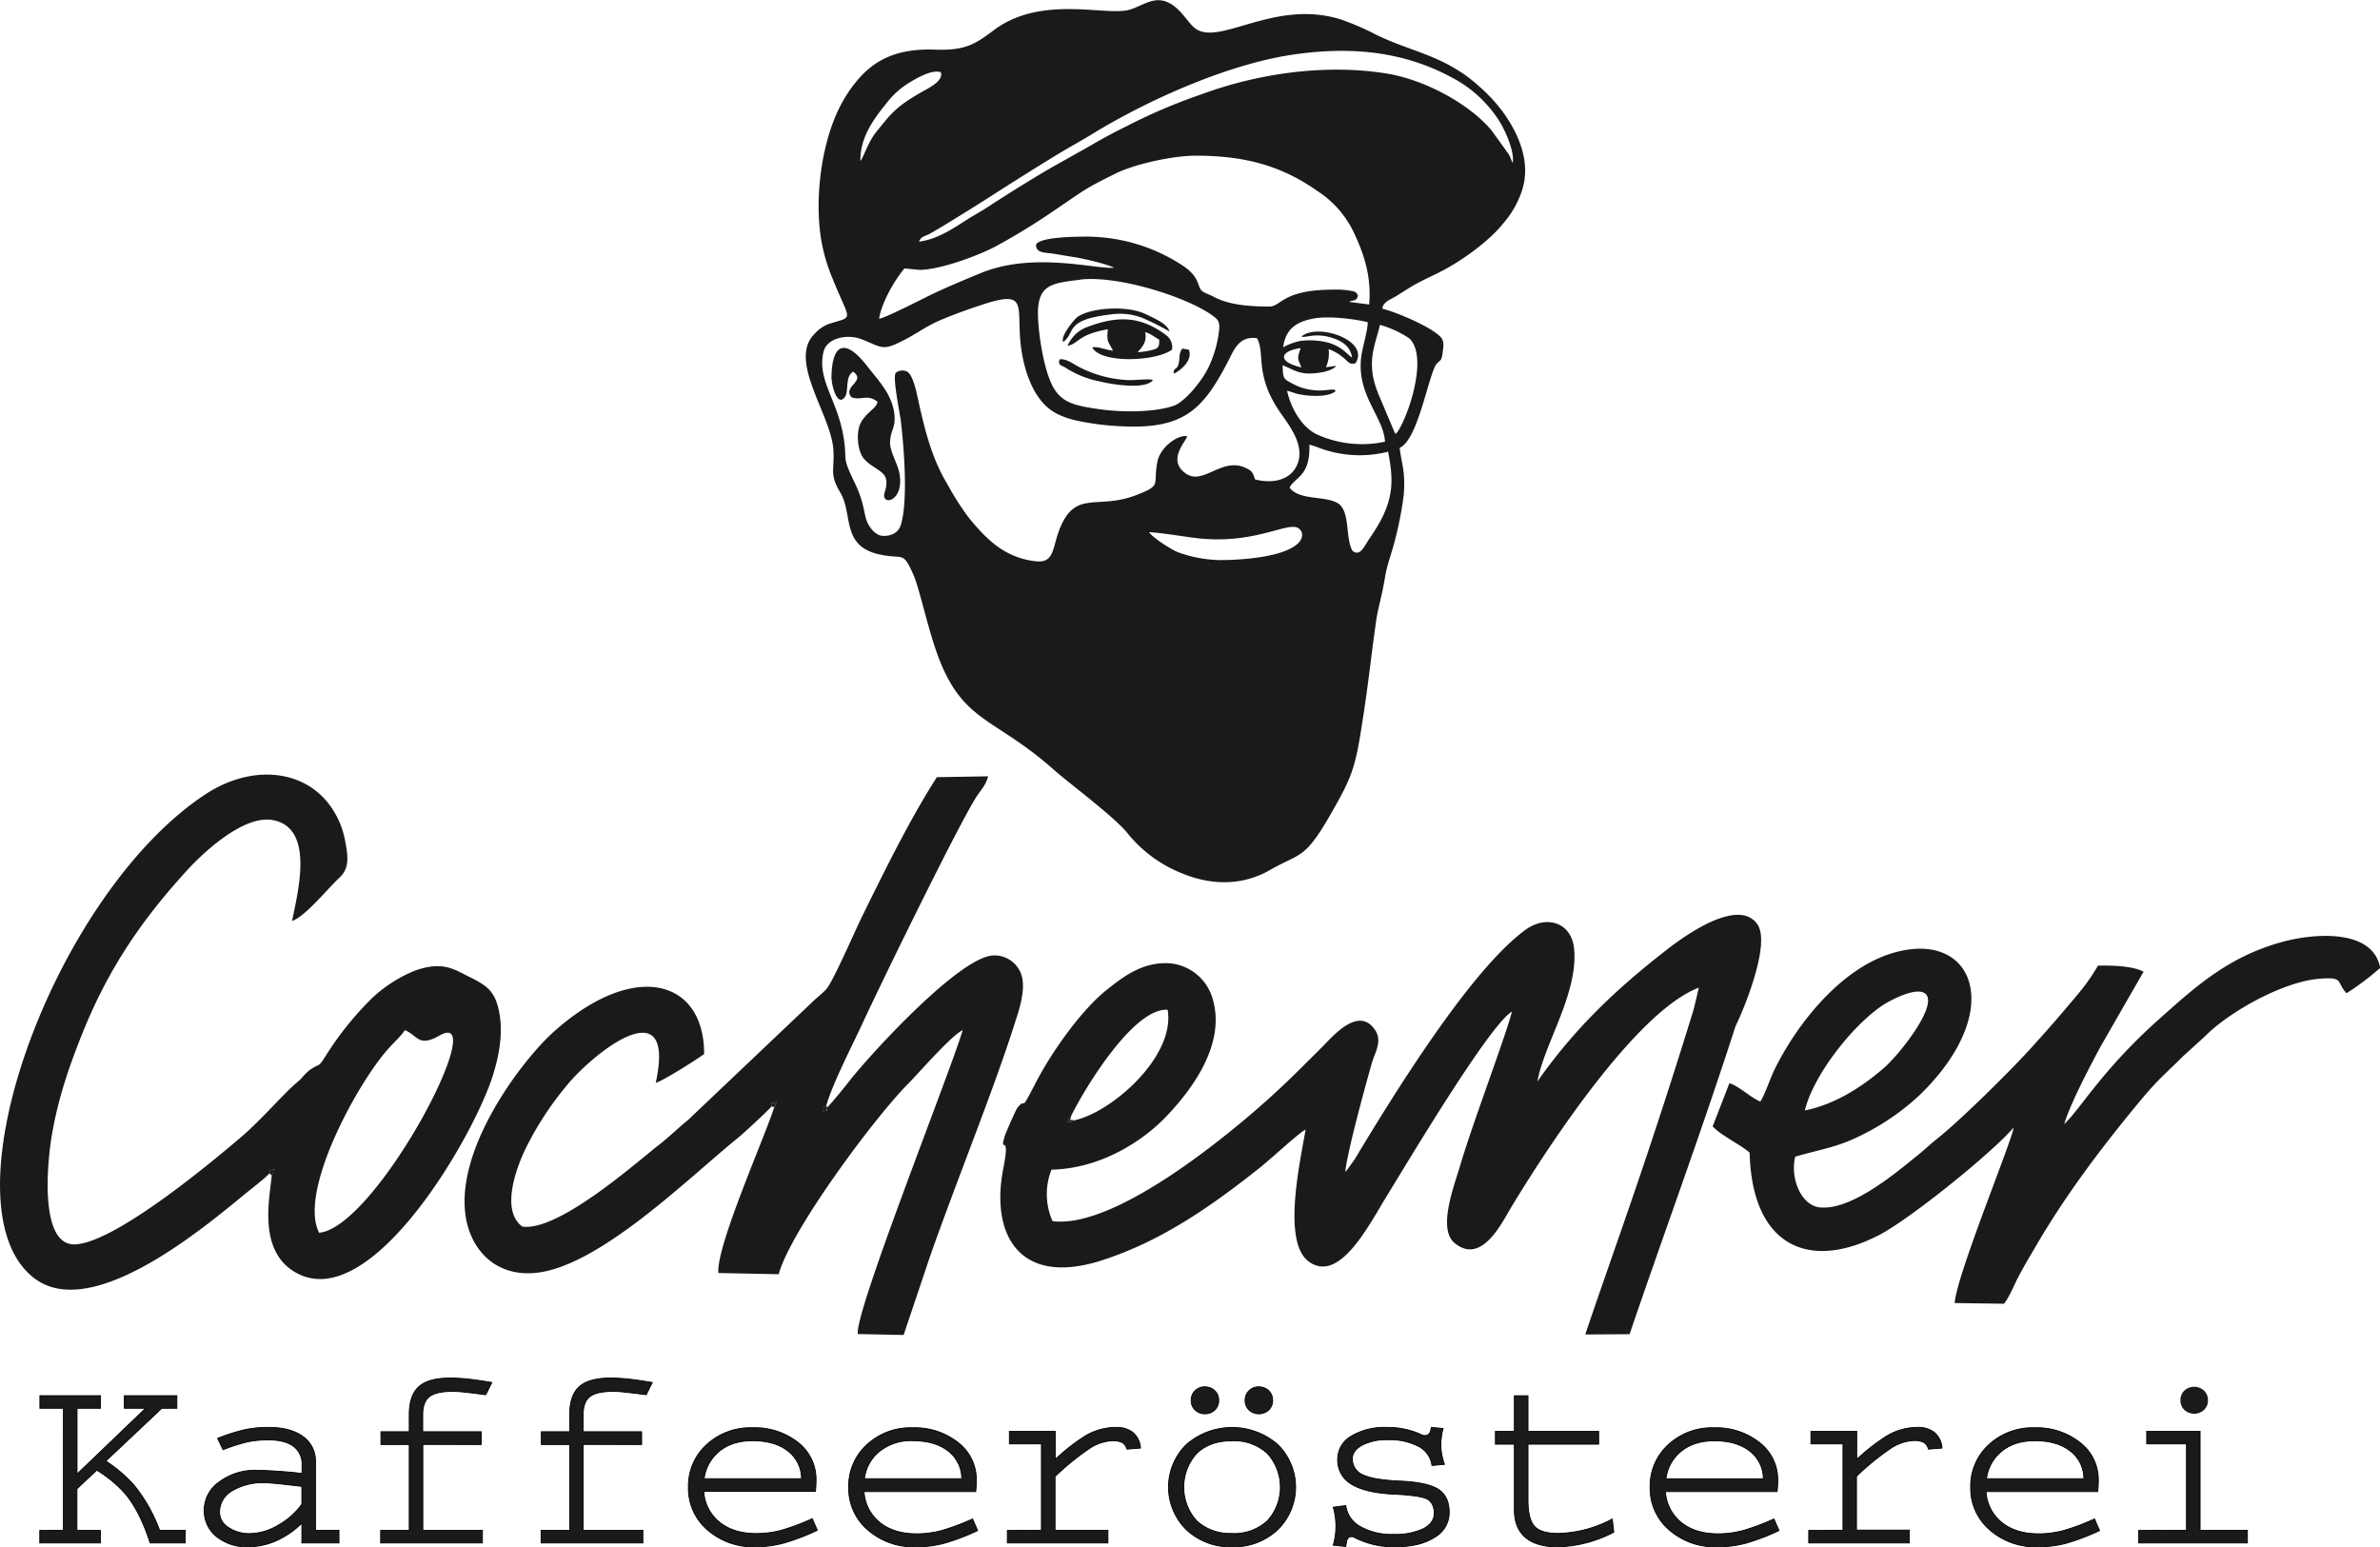 <svg xmlns="http://www.w3.org/2000/svg" xmlns:xlink="http://www.w3.org/1999/xlink" viewBox="0 0 615.05 399.82"><defs><style>.cls-1,.cls-4{fill:none;}.cls-2{clip-path:url(#clip-path);}.cls-3{fill:#1a1a18;fill-rule:evenodd;}.cls-4{stroke:#000;stroke-miterlimit:22.93;stroke-width:0.22px;}</style><clipPath id="clip-path" transform="translate(-469.87 -346.26)"><rect class="cls-1" width="1555" height="1088.36"/></clipPath></defs><g id="Ebene_2" data-name="Ebene 2"><g id="Ebene_1-2" data-name="Ebene 1"><g class="cls-2"><path class="cls-3" d="M891,691.05c8.23-24.32,18.15-51,27.38-79.62,2.24-4.5,9.13-21.34,5.64-26.32-5.1-7.26-19.75,3.75-23.25,6.46-13.35,10.36-23.95,20.44-33.61,34.18,1.81-9.82,10.48-22.62,9.52-34.1-.62-7.25-7.4-9-12.73-5-14.11,10.37-33.76,42.17-44,59.21l-2.1,2.92c0-.09-.21.22-.33.31.48-4.95,5-21.58,6.84-28,.8-2.87,2.84-5.71.84-8.69-4.34-6.44-11.3,2.12-13.67,4.46-3.9,3.84-7.37,7.4-11.4,11.14-10.76,10-41.65,36-58.26,33.83a17.19,17.19,0,0,1-.27-13.3c13-.29,23.9-7.65,29.8-13.89,5.22-5.51,15.41-17.68,11.92-30a12.65,12.65,0,0,0-12.26-9.48c-6.63,0-11.49,4-15,6.76-6.29,4.86-14.2,15.73-18.62,24.32s-2,3.06-4.67,6.32c-.33.4-3.07,6.63-3.25,7.27-1.5,5.11,1.57-1.51-.37,8.38-3.39,17.24,4.26,30.53,25.32,23.8,15.7-5,28.85-14.37,40.8-23.85,3.48-2.76,10-8.94,12-10-1.46,8.62-6.13,29.13.87,34.16,7.85,5.63,15.41-9.31,20-16.81,4.91-7.95,26.61-44.44,32.45-47.82-1.49,6-10.14,28.79-13.32,39.57-1.58,5.39-6,16.59-1.46,20.26,7,5.74,12.26-5.43,14.67-9.4,9.07-15,32.07-50.44,48.4-56.62-.54,2.26-1,4.63-1.75,7-12.18,39.46-20.48,61.46-27.59,82.62ZM747.42,635.8c-.12.08-.26.24-.32.27l-1.34.28a3.92,3.92,0,0,1,.46-1.12l.51-.71c4.08-8.12,16.36-27.89,24.89-27.31C773.66,619.32,757.1,633.77,747.42,635.8Z" transform="translate(-469.87 -346.26)"/><path class="cls-3" d="M669.1,632.24c.64-.88-.28-.76.78-1.1.84,1.05.94-1.66.33.88,0,0-.17.17-.22.28-2.62,8.18-15.11,36.13-14.47,42.94l15.58.31c3.13-11.38,24.9-40.67,33.56-49.33,2.43-2.43,11-12.33,14-13.76-3.17,10.79-28,72.95-27.11,78.55l11.84.24,6.79-20.2c6.65-19,16.41-42.94,21.85-60.1,1-3.13,2.63-7.7,2.1-11.46a7.33,7.33,0,0,0-7.43-6.33c-8.53.13-30.86,24.45-36.67,31.63-2,2.51-4.09,5.18-6.3,7.57-.51,1.19.75.57-1.13,1.12.31-2.91-.09-.33.8-1.45,1.54-5.62,6.85-15.85,9.49-21.57,4.23-9.2,24.12-50,29.19-58.1,1.3-2.07,2.49-3,3.15-5.48l-13.25.22c-7,10.92-13.31,23.79-19.37,36.09-1.82,3.71-7.29,16.35-9.12,18.59-.84,1-2.45,2.23-3.54,3.28l-32.29,30.65c-2.65,2.13-4.9,4.41-7.65,6.53-5.18,4-25.7,22.34-35.15,21-5.57-4.05-1.72-14.77.73-19.92a80.84,80.84,0,0,1,10.24-15.93c6.68-8.56,29-26.54,23.5-1.29,2.23-.7,10.59-6.06,12.5-7.44.08-19.21-18-24.51-39-5.64-7.75,7-24.45,28.72-22.79,46.22.91,9.59,7.62,17.13,18.49,15.94,16.4-1.81,39.23-24.48,51.88-34.73,1.3-1,8.34-7.53,8.74-8.18" transform="translate(-469.87 -346.26)"/><path class="cls-3" d="M539.48,649.43c1.06-1-1.35-.72,1.39-.88l-.79,1.41c-.33,5.31-4.05,20,6.84,25.49,19.47,9.79,45.87-36.46,50.44-51.64,1.4-4.64,2.53-10.19,1.6-15.49-1-5.84-3.12-7.29-7.72-9.57-4.23-2.1-7-4.19-14.24-1.62a36.44,36.44,0,0,0-10.92,7,83.59,83.59,0,0,0-11.72,14.47c-2.54,4.09-1.45,2-4.62,4.31a15.23,15.23,0,0,0-2.06,2.12c-.74.75-1.47,1.24-2.24,2-3.67,3.42-8.54,9.08-13.48,13.27-5.79,4.91-31.87,27-42.63,27.54-9.24.45-7.29-20.63-6.16-27.62,1.59-9.78,4.55-18.35,8-26.94,6.78-16.89,15.54-29.57,27.25-42.33,2.86-3.12,14.06-14.37,22.1-12.73,10.37,2.1,6.61,17.54,4.81,26.06,3.55-1.27,9.16-8.33,12.29-11.24,2.59-2.4,2.23-5.47,1.42-9.55a21.9,21.9,0,0,0-3.53-8.55c-6.83-10-20.65-11.23-32.54-3.42-39.09,25.71-68.49,106.24-44.33,125,14.53,11.28,42.63-11.87,54.44-21.62,1.78-1.48,5.15-4,6.4-5.39m12.91,15.41c-5.54-10.4,9.54-38.13,17.45-47.21,1.91-2.18,3.28-3.27,4.68-5.23,3.37,1.44,3.48,4.48,8.94,1.39C597.12,606.05,567.25,663.24,552.39,664.84Z" transform="translate(-469.87 -346.26)"/><path class="cls-3" d="M1003.3,636.78c1.64-5.46,6.69-15,9.44-20.12l11.07-19.27c-2.71-1.54-8.26-1.66-11.78-1.59-2.52,4.43-4.95,7.1-8,10.73s-6,6.92-9.07,10.33c-5.08,5.67-18.45,18.88-24.24,23.48-1.79,1.42-3.37,2.92-5.12,4.34-5.69,4.61-17.28,14.46-25.45,13.6-4.85-.51-7.7-7.54-6.35-13.11,8-2.28,11.13-2.44,18.16-6.08a62.13,62.13,0,0,0,14.16-10c22.54-22,13.67-43-7.46-36.44-13.22,4.09-24.38,18.14-30.26,30.11-1.05,2.15-2.38,6.23-3.61,8.17-2.43-.94-5.42-3.95-8-4.75l-4.32,11.15c2.16,2.41,7.07,4.63,9.55,6.81.59,24,15.15,30.76,33.45,21.29,7.92-4.09,29-21.07,34.76-27.76C990.05,640.5,975.48,675.8,975,683l12.76.18c1.51-1.94,2.62-4.93,3.85-7.23s2.53-4.56,4-7c7.82-13.61,17.8-26.76,27.53-38.44,4.6-5.52,6.29-6.7,10.81-11.22l5.77-5.25c6.3-6.38,20.09-14,29.25-14.82,6.77-.6,4.53.74,7.3,3.71a67.41,67.41,0,0,0,8.69-6.54c-1.82-10.11-16.91-9-25.12-6.76-13.9,3.73-22.47,11.47-32,20A140.07,140.07,0,0,0,1011,627.43c-2.27,2.76-5.45,7.22-7.71,9.35m-67-3.56c2.13-8.88,12-21.7,20.07-27.15,1.47-1,9-5.17,11.2-2.89,3.08,3.14-7.06,15.89-11,19.21C951.62,626.62,944.65,631.53,936.32,633.22Z" transform="translate(-469.87 -346.26)"/><path class="cls-3" d="M683.68,632.36l-.33-.33c-.89,1.12-.49-1.46-.8,1.45,1.88-.55.62.07,1.13-1.12" transform="translate(-469.87 -346.26)"/><path class="cls-3" d="M540.08,650l.79-1.41c-2.74.16-.33-.17-1.39.88Z" transform="translate(-469.87 -346.26)"/><path class="cls-3" d="M747.42,635.8c-1.15-.43-1.11.75-.69-1.28l-.51.71a3.92,3.92,0,0,0-.46,1.12l1.34-.28c.06,0,.2-.19.32-.27" transform="translate(-469.87 -346.26)"/><path class="cls-3" d="M669.1,632.24l.89.06c0-.11.21-.24.22-.28.61-2.54.51.17-.33-.88-1.06.34-.14.22-.78,1.1" transform="translate(-469.87 -346.26)"/><path class="cls-3" d="M827.11,426c.15-1.8,2.32-2.41,3.64-3.26s2.71-1.72,4-2.5c2.79-1.65,6.09-3,8.82-4.53,5.52-3.06,11.64-7.73,14.84-11.8a24.66,24.66,0,0,0,4.8-8.47c2.3-7.13-.74-14.35-4.83-20.08a41.28,41.28,0,0,0-6.27-6.79c-8.78-8-17.55-8.86-26.66-13.37a67.93,67.93,0,0,0-9.16-3.94c-17.71-5.51-32.24,7.91-38.19,1.78-1-1-1.94-2.35-3-3.52-5.95-6.5-9.67-1.23-14.35-.53-6.64,1-22.44-3.71-34.09,5.1-4.89,3.7-7.51,5.24-15,5-11.36-.42-17.38,3.45-22.41,10.79a36.8,36.8,0,0,0-2.4,4.1c-4.71,9.39-6.45,23.22-4.84,33.76A45.64,45.64,0,0,0,684.92,418c4.57,11.45,5.83,9.91-.52,11.86a9,9,0,0,0-3.94,2.59c-7.16,6.9,4.23,20.91,4.78,30.11.32,5.32-1.11,6.12,1.79,11,3.38,5.66.06,14,10.49,16.06,5.93,1.2,5.65-.94,8.33,5,1.27,2.85,2.74,9.36,4.75,16.13,6.79,22.9,15,19.54,32,34.78,3.9,3.4,15.34,11.91,18.64,16.05A34.41,34.41,0,0,0,775.44,572c7.88,3.23,15.8,3,22.54-.86,7.89-4.54,8.94-2.59,15.66-14.28,5.73-10,6.45-12,8.35-24.36,1.73-11.18,2-15.15,3.54-26,.39-2.82,1.55-6.6,2.24-10.94.57-3.61,2-7,2.79-10.49a89.62,89.62,0,0,0,2.09-11.09c.43-6.26-.59-7.65-1.07-12,4.83-2,7.56-19.57,9.61-21.76.87-.93,1.18-.67,1.44-2.48.16-1.13.47-2.69,0-3.7-1.21-2.63-11.81-7.12-15.53-8M707.33,408.7c.73-1.3.85-1.12,2.22-1.74,1.78-.79,13.46-8.11,15.76-9.6,5.88-3.77,11.53-7.35,17.67-11.09,3.19-1.95,6.16-3.54,9.23-5.42,14.47-8.87,35.2-18.06,51.82-20.48,13.05-1.9,25.68-1.24,37.64,4.23,1.75.8,3.34,1.63,4.84,2.49a32.36,32.36,0,0,1,10.87,10.53c1.4,2.31,3.87,7.48,3.43,10.74-.5-.81-.56-1.5-1.16-2.39l-4.25-5.9c-5.68-6.92-17.25-13.14-26.85-14.75-16.23-2.72-34,.06-48.06,5.27A144,144,0,0,0,761,378.88c-2.9,1.43-6.18,3.15-9,4.83l-8.89,5c-4.37,2.4-13.26,7.95-17.19,10.54-1.5,1-2.78,1.74-4.38,2.68C717.83,404.08,712.94,408.05,707.33,408.7Zm-15.11-20.84c-.12-6.24,3.65-11.11,6.9-15.13a21.12,21.12,0,0,1,6-5.26c1.66-1,5.56-3.33,7.89-2.54.72,2.37-3.37,4.18-5.32,5.32-4.2,2.44-6.55,4.15-9.23,7.48-.78.95-1.57,1.9-2.43,3C694.1,383.28,693,387,692.22,387.86ZM707.47,416c5.43,0,15.35-3.78,19.48-5.95a169.75,169.75,0,0,0,15.57-9.54c8.1-5.46,7.14-5.17,15.68-9.42,4.72-2.35,14.57-4.6,20.7-4.6,13.53,0,22.71,3,31.54,9.21a26.27,26.27,0,0,1,9.26,10.56c2.86,6.07,4.58,11.69,4,18.69l-5.17-.67c1.1-.64,1.77,0,2.27-1.55-.39-1.18-1-1.17-2.45-1.41a19.78,19.78,0,0,0-3.83-.21c-13.36,0-13.5,4.37-16.61,4.37-5,0-10.5-.39-14.43-2.55-.85-.47-2.16-.9-2.82-1.36-1.57-1.1-.38-3.49-5.1-6.64a45.39,45.39,0,0,0-24.82-7.52c-2.78,0-12.49.07-13.14,2.15.05,2.1,2.14,1.92,4.26,2.23,1.95.29,3.74.64,5.64.92,2.17.32,8.78,1.86,10.24,2.74-4.51.46-20.75-4.24-34.38,1.37-4.64,1.91-8.91,3.69-13.32,5.81-2,1-11.55,5.87-13,6,.79-4.63,4.25-10.25,6.56-13Zm41.45,2.53c10.43-1.3,30,5.26,35.3,10.09,1,.93.78,2.47.56,4a29.53,29.53,0,0,1-2.28,7.86c-1.54,3.7-6.35,9.67-9.4,10.68-5.1,1.69-13.18,1.66-18.83.89-7-1-10.58-1.67-12.94-7.21-1.79-4.22-3.07-11.89-3.22-16.93C737.86,419.71,741.75,419.45,748.92,418.56ZM801.48,436c.59-4.71,3.4-6.66,8.13-7.47,3.68-.63,10.11.1,13.71,1,.07,1.63-1.18,6.11-1.53,8-1.85,10.46,5.62,16.22,6,22.87a28.23,28.23,0,0,1-17.13-1.67c-4-1.59-7.1-6.57-8.17-11.46,1.11.19,1.78.59,2.92.84,2.54.56,7.78.93,9.64-.81-.49-.48-.09-.32-1-.35-1.13,0-4,.78-8.14-.62a21.71,21.71,0,0,1-3.48-1.75c-1.08-.74-1-1.7-1.11-3.93,2.43.92,3.76,2.1,6.87,2.14,1.67,0,5.81-.41,7-2l-2.68.38a8.53,8.53,0,0,0,.71-4.68,10.94,10.94,0,0,1,3.42,1.91,12.34,12.34,0,0,1,1.41,1.21c.65.61.91.75,2.08.55,3.93-5.91-9.78-10.56-13.92-6.93,1,.49,3.56-1.2,8.36.49,2.46.86,4.27,2.21,4.71,4.93-1-.48-2.83-3.38-7.59-4.15a20,20,0,0,0-5.69-.15A15.47,15.47,0,0,0,801.48,436Zm4.72,5.22c-1.55-.38-4.29-1.2-4.49-2.55-.24-1.55,2.89-2.29,4.27-2.44C805,439.18,805.26,438.82,806.2,441.25ZM776.67,459c-2.49-.49-6.94,2.9-7.67,6.45-1.29,6.26,1.37,6.1-5.55,8.77-10.06,3.9-15.75-1.62-19.84,9-1.8,4.65-1.26,8.59-6,8.09-8-.86-12.74-5.56-17.42-11.31a72.43,72.43,0,0,1-5.57-8.75c-3.79-6.28-5.6-13.22-7.37-21.18-.38-1.71-1.36-7.15-3.1-7.83a2.66,2.66,0,0,0-2.8.39c-.88,1.17,1.08,10.39,1.32,12.42.79,6.72,1.92,20.61,0,26.84-.65,2.1-2.51,2.87-4.46,2.86s-3.27-1.79-4-3.09c-1.21-2.29-.72-4.93-3.44-10.58-3.48-7.22-1.91-5.29-2.83-11.42-1.5-10-7.07-15.24-5.22-22.59.88-3.49,6.19-4.63,10-3.07,5.21,2.11,5.24,3,10.72.17,3.25-1.65,5.77-3.6,9.29-5.11s6.78-2.66,10.51-3.91c11.66-3.9,9.65-.56,10.23,8.2.36,5.44,1.9,11.85,5.16,16.1,2.13,2.76,4.53,4.26,9,5.4a70,70,0,0,0,12.77,1.6c15.74.67,20.49-4.81,26.6-16.36,1.8-3.41,2.88-7,7.67-6.45,2.32,3.87-.89,9.49,6.4,19.73,2.57,3.62,6.2,8.59,3.86,13.34-1.69,3.45-5.88,4.67-10.72,3.45-.56-1.6-.64-2.06-2.11-2.83-6.27-3.27-11.12,4.37-15.66,1.39C771.22,465.23,776.5,460.19,776.67,459Zm47.74-18.72c0-3.68,1.31-6.73,2.08-10.07a26.45,26.45,0,0,1,7.6,3.51c5.36,5.17-1.2,22.53-3.53,24.66-.28-.31.1.29-.33-.47l-3.32-7.86C825.54,446.83,824.41,444.18,824.41,440.32Zm-21.25,32c1.08-2.62,5.4-2.75,5.08-11.09.93.14,3.1,1.09,4.47,1.46a29.78,29.78,0,0,0,15.88.34c1.52,7.91,1.66,13.19-4.75,22.34-1.32,1.89-2.4,4.93-4.46,3.28-1.94-3.41-.47-10.47-3.92-12.38S805.85,475.63,803.16,472.35Zm-36.29,11.5c3.48.22,8,1,11.49,1.45,15.34,2.05,24.22-4.26,27-2.5,1.38.87,1.28,2.59.13,3.76C802,490.17,791.19,491,785,491a33.9,33.9,0,0,1-10.64-2C772.6,488.34,767.62,485.09,766.87,483.85Z" transform="translate(-469.87 -346.26)"/><path class="cls-3" d="M684.78,444.2c0,1.56,1.36,6.9,3.21,4.95,1.51-1.59,0-5.38,2.35-6.86,3.45,2.48-2.68,3.72-.53,6.55,2.3,1.13,4.23-.92,6.83,1.25-.2,1.77-2.86,2.54-4.38,5.55-1.12,2.2-.83,6.28.31,8.33,1.27,2.27,3.54,2.93,5.36,4.56,2,1.78.49,4.89.42,5.46-.33,3.11,5.15,1.61,4-5.2-.43-2.67-2.47-5.7-2.47-8.06,0-2.81,1.19-3.64,1.19-6.2,0-5.89-4.44-10.18-6.88-13.38-6-7.9-9.46-6.07-9.46,3.05" transform="translate(-469.87 -346.26)"/><path class="cls-3" d="M745.77,435.62c2.94-.56,2.44-2.85,10.39-4.27-.34,3.53.16,3.1,1.34,5.54-1.91-.18-3.94-1.22-5.37-.84,2.33,4.28,16.61,3.58,20.61.58a3.84,3.84,0,0,0-1.37-3.65c-6.45-4.87-12.21-5.27-20.06-2.38a8.87,8.87,0,0,0-5.54,5m18.11,1.65c1-1.13,2.5-2.58,1.92-5.13,1.37.28,2.61,1.39,3.63,1.9.05,1.9-.15,2.29-1.86,2.69A18.44,18.44,0,0,1,763.88,437.27Z" transform="translate(-469.87 -346.26)"/><path class="cls-3" d="M744.63,434.61c3.3-2.34.14-5.69,12.21-7.08a16.2,16.2,0,0,1,8.53,1,72.84,72.84,0,0,1,6.75,3.39c-.64-2-3.81-3.34-6.17-4.48-4.82-2.33-14.16-1.68-17.64.73-.81.56-4.54,5.13-3.68,6.44" transform="translate(-469.87 -346.26)"/><path class="cls-3" d="M767.82,444.46c-1-.41-5.15.17-6.84,0a30.27,30.27,0,0,1-12-3.24c-1.49-.69-3.65-2.45-5.31-2.07-.42,1.57.34,1.42,1.56,2.13a25.15,25.15,0,0,0,8.78,3.54c3.12.78,12,2.25,13.8-.36" transform="translate(-469.87 -346.26)"/><path class="cls-3" d="M773.19,442.8c.68-.1,5.13-3,3.93-6.17l-1.72-.3c-.91,1.32-.6,1.9-.87,3.65-.3,2-1.58,1.22-1.34,2.82" transform="translate(-469.87 -346.26)"/><path class="cls-3" d="M1034.91,741.72V719.39h-10.28v-3.25h13.8v25.58h12.22V745h-28.09v-3.24Zm-26.52-13.33h0a8.93,8.93,0,0,0-3.48-7.12c-2.25-1.79-5.31-2.69-9.16-2.69s-6.93,1.09-9.22,3.27a10.88,10.88,0,0,0-3.3,6.54ZM996.45,746a17.94,17.94,0,0,1-12.4-4.39,14.12,14.12,0,0,1-4.91-11,14.47,14.47,0,0,1,4.69-11,16.6,16.6,0,0,1,11.8-4.38,18,18,0,0,1,11.8,3.84,12.06,12.06,0,0,1,4.7,9.72,27.74,27.74,0,0,1-.16,2.94H983.11a11,11,0,0,0,3.7,7.65q3.66,3.24,9.89,3.25a25,25,0,0,0,6.44-.84,57.62,57.62,0,0,0,8-3l1.31,3a56.13,56.13,0,0,1-8.72,3.32A28.48,28.48,0,0,1,996.45,746Zm-50.31-4.26V719.39h-8.29v-3.25h11.84v7.27a51.5,51.5,0,0,1,7.57-5.94,15.47,15.47,0,0,1,8.11-2.34,6.74,6.74,0,0,1,4.45,1.35,5.84,5.84,0,0,1,1.92,4l-3.51.27A2.9,2.9,0,0,0,967,719a5.59,5.59,0,0,0-2.63-.46,11.68,11.68,0,0,0-6.21,2.24,65.43,65.43,0,0,0-8.53,7v13.89h13.66V745h-26v-3.24Zm-20.59-13.33h0a8.93,8.93,0,0,0-3.48-7.12c-2.25-1.79-5.31-2.69-9.16-2.69s-6.93,1.09-9.22,3.27a10.83,10.83,0,0,0-3.3,6.54ZM913.61,746a17.92,17.92,0,0,1-12.4-4.39,14.12,14.12,0,0,1-4.91-11,14.47,14.47,0,0,1,4.69-11,16.6,16.6,0,0,1,11.8-4.38,18,18,0,0,1,11.8,3.84,12.06,12.06,0,0,1,4.7,9.72,25.27,25.27,0,0,1-.17,2.94H900.26a11.08,11.08,0,0,0,3.71,7.65q3.66,3.24,9.89,3.25a25,25,0,0,0,6.44-.84,58.09,58.09,0,0,0,8-3l1.31,3a56.13,56.13,0,0,1-8.72,3.32A28.54,28.54,0,0,1,913.61,746Zm-26.69-3.79A32.7,32.7,0,0,1,872.4,746c-3.65,0-6.44-.81-8.34-2.44s-2.84-4-2.84-7.09v-17h-4.9v-3.32h4.9v-9.2h3.52v9.2H883v3.32H864.74V733.9q0,4.92,1.67,6.78c1.11,1.23,3.14,1.85,6.11,1.85a31.11,31.11,0,0,0,14-3.72Zm-47-17.23a6.45,6.45,0,0,0-3.42-4.92,16.29,16.29,0,0,0-8.17-1.73,13.42,13.42,0,0,0-6.41,1.38q-2.57,1.41-2.56,3.52a4.38,4.38,0,0,0,2.76,4.18q2.76,1.29,9.42,1.59,7.1.3,10,2.11c1.9,1.22,2.84,3.23,2.84,6a7.32,7.32,0,0,1-3.77,6.43q-3.78,2.44-10,2.44A21.9,21.9,0,0,1,820,743.63a1.59,1.59,0,0,0-1.4-.17,1.55,1.55,0,0,0-.73,1.2l-.23,1.25-3.22-.33a18.07,18.07,0,0,0,0-9.82l3.24-.43a7.26,7.26,0,0,0,3.76,5.44,16.21,16.21,0,0,0,8.54,2,17,17,0,0,0,7.75-1.46c1.87-1,2.8-2.32,2.8-4s-.65-3.11-1.93-3.71-4.08-1-8.39-1.2c-4.91-.23-8.57-1.07-11-2.55a7.12,7.12,0,0,1-3.63-6.45,6.87,6.87,0,0,1,3.49-6,16.6,16.6,0,0,1,9.18-2.26,20.57,20.57,0,0,1,8.82,1.81,2,2,0,0,0,1.71.17,1.84,1.84,0,0,0,.88-1.42l.1-.56,3.06.27a17.26,17.26,0,0,0-.57,4.63,16.23,16.23,0,0,0,.92,4.64Zm-44.73-20.32a3.56,3.56,0,0,1,2.56,1,3.36,3.36,0,0,1,1,2.49,3.31,3.31,0,0,1-1,2.47,3.74,3.74,0,0,1-5.11,0,3.32,3.32,0,0,1-1-2.47,3.37,3.37,0,0,1,1-2.49A3.56,3.56,0,0,1,795.15,704.64Zm-13.94,0a3.6,3.6,0,0,1,2.56,1,3.36,3.36,0,0,1,1,2.49,3.31,3.31,0,0,1-1,2.47,3.56,3.56,0,0,1-2.56,1,3.52,3.52,0,0,1-2.55-1,3.32,3.32,0,0,1-1-2.47,3.37,3.37,0,0,1,1-2.49A3.56,3.56,0,0,1,781.21,704.64Zm7,37.89a12.7,12.7,0,0,0,9.11-3.24,12.95,12.95,0,0,0,0-17.47,12.66,12.66,0,0,0-9.11-3.24c-3.82,0-6.84,1.08-9.1,3.24a13,13,0,0,0,0,17.47A12.64,12.64,0,0,0,788.17,742.53Zm0,3.45a16.45,16.45,0,0,1-11.74-4.39,15.4,15.4,0,0,1,0-22.09,18,18,0,0,1,23.51,0,15.4,15.4,0,0,1,0,22.09A16.52,16.52,0,0,1,788.17,746ZM739,741.72V719.39h-8.28v-3.25h11.84v7.27a51,51,0,0,1,7.56-5.94,15.5,15.5,0,0,1,8.11-2.34,6.79,6.79,0,0,1,4.46,1.35,5.84,5.84,0,0,1,1.92,4l-3.51.27a2.91,2.91,0,0,0-1.21-1.7,5.52,5.52,0,0,0-2.62-.46,11.68,11.68,0,0,0-6.21,2.24,66.05,66.05,0,0,0-8.54,7v13.89h13.67V745h-26v-3.24Zm-20.59-13.33h0a9,9,0,0,0-3.47-7.12q-3.39-2.68-9.17-2.69a12.8,12.8,0,0,0-9.21,3.27,10.78,10.78,0,0,0-3.3,6.54ZM706.5,746a17.94,17.94,0,0,1-12.4-4.39,14.12,14.12,0,0,1-4.91-11,14.47,14.47,0,0,1,4.69-11,16.63,16.63,0,0,1,11.81-4.38,18,18,0,0,1,11.8,3.84,12.05,12.05,0,0,1,4.69,9.72,27.74,27.74,0,0,1-.16,2.94H693.16a11,11,0,0,0,3.7,7.65q3.66,3.24,9.9,3.25a25.08,25.08,0,0,0,6.44-.84,58,58,0,0,0,8-3l1.32,3a56.9,56.9,0,0,1-8.72,3.32A28.62,28.62,0,0,1,706.5,746ZM677,728.39h0a9,9,0,0,0-3.47-7.12q-3.39-2.68-9.17-2.69c-3.85,0-6.93,1.09-9.21,3.27a10.84,10.84,0,0,0-3.31,6.54ZM665.08,746a17.94,17.94,0,0,1-12.4-4.39,14.12,14.12,0,0,1-4.91-11,14.47,14.47,0,0,1,4.69-11,16.62,16.62,0,0,1,11.8-4.38A18,18,0,0,1,676.07,719a12.08,12.08,0,0,1,4.69,9.72,27.74,27.74,0,0,1-.16,2.94H651.74a11,11,0,0,0,3.7,7.65q3.66,3.24,9.89,3.25a25.1,25.1,0,0,0,6.45-.84,58,58,0,0,0,8-3l1.31,3a56.45,56.45,0,0,1-8.71,3.32A28.62,28.62,0,0,1,665.08,746Zm-44.51-26.46h0v22.2H636V745h-26.3v-3.24h7.39v-22.2h-7.32v-3.31h7.32v-4.37c0-3.36.82-5.78,2.48-7.27s4.34-2.23,8-2.23a41.84,41.84,0,0,1,4.6.25c1.53.15,3.63.46,6.27.9l-1.57,3.16c-2.67-.34-4.57-.57-5.68-.68a27.3,27.3,0,0,0-2.87-.18q-4.25,0-6,1.35t-1.74,4.7v4.37h15.11v3.31Zm-41.43,0h0v22.2h15.4V745h-26.3v-3.24h7.39v-22.2h-7.32v-3.31h7.32v-4.37c0-3.36.82-5.78,2.48-7.27s4.34-2.23,8-2.23a41.84,41.84,0,0,1,4.6.25c1.53.15,3.63.46,6.27.9l-1.58,3.16c-2.66-.34-4.56-.57-5.67-.68a27.3,27.3,0,0,0-2.87-.18q-4.24,0-6,1.35c-1.16.9-1.75,2.47-1.75,4.7v4.37h15.12v3.31ZM547.87,735v-4.63l-5.88-.67c-1.85-.17-3.08-.26-3.66-.26a15.35,15.35,0,0,0-8.5,2.1,6.36,6.36,0,0,0-3.22,5.54,4.65,4.65,0,0,0,2.28,3.9,9.59,9.59,0,0,0,5.61,1.59,14.67,14.67,0,0,0,7.3-2.19A18.91,18.91,0,0,0,547.87,735ZM534,746a12.39,12.39,0,0,1-8.19-2.66,8.52,8.52,0,0,1-3.17-6.83,8.87,8.87,0,0,1,3.9-7.29,15.25,15.25,0,0,1,9.56-3c1.49,0,3.44.09,5.82.26q3.3.21,6,.57V724.8a5.59,5.59,0,0,0-2.23-4.79c-1.49-1.1-3.65-1.64-6.48-1.64a26.09,26.09,0,0,0-5.52.54,45.92,45.92,0,0,0-6.18,2l-1.4-2.94a48.21,48.21,0,0,1,7-2.24,29.29,29.29,0,0,1,6.15-.6q5.71,0,8.93,2.38a7.73,7.73,0,0,1,3.21,6.6v17.61h6.07V745h-9.59v-5.13a22,22,0,0,1-4.74,3.6A18.4,18.4,0,0,1,534,746Zm-47.74-4.26V710.19h-6.08v-3.25h15.67v3.25h-6.07v17l17.72-17H502v-3.25h13.58v3.25h-3.9l-14.46,13.64a36.77,36.77,0,0,1,7.18,6.1,40.7,40.7,0,0,1,6.71,11.79h6.64V745h-9.08q-2.69-8.31-6.52-12.81a32.26,32.26,0,0,0-7.27-6L489.75,731v10.75h6.07V745H480.15v-3.24Z" transform="translate(-469.87 -346.26)"/><path class="cls-4" d="M1034.91,741.72V719.39h-10.28v-3.25h13.8v25.58h12.22V745h-28.09v-3.24Zm-26.52-13.33h0a8.93,8.93,0,0,0-3.48-7.12c-2.25-1.79-5.31-2.69-9.16-2.69s-6.93,1.09-9.22,3.27a10.88,10.88,0,0,0-3.3,6.54ZM996.45,746a17.94,17.94,0,0,1-12.4-4.39,14.12,14.12,0,0,1-4.91-11,14.47,14.47,0,0,1,4.69-11,16.6,16.6,0,0,1,11.8-4.38,18,18,0,0,1,11.8,3.84,12.06,12.06,0,0,1,4.7,9.72,27.74,27.74,0,0,1-.16,2.94H983.11a11,11,0,0,0,3.7,7.65q3.66,3.24,9.89,3.25a25,25,0,0,0,6.44-.84,57.62,57.62,0,0,0,8-3l1.31,3a56.13,56.13,0,0,1-8.72,3.32A28.48,28.48,0,0,1,996.45,746Zm-50.31-4.26V719.39h-8.29v-3.25h11.84v7.27a51.5,51.5,0,0,1,7.57-5.94,15.47,15.47,0,0,1,8.11-2.34,6.74,6.74,0,0,1,4.45,1.35,5.84,5.84,0,0,1,1.92,4l-3.51.27A2.9,2.9,0,0,0,967,719a5.59,5.59,0,0,0-2.63-.46,11.68,11.68,0,0,0-6.21,2.24,65.43,65.43,0,0,0-8.53,7v13.89h13.66V745h-26v-3.24Zm-20.59-13.33h0a8.93,8.93,0,0,0-3.48-7.12c-2.25-1.79-5.31-2.69-9.16-2.69s-6.93,1.09-9.22,3.27a10.83,10.83,0,0,0-3.3,6.54ZM913.61,746a17.92,17.92,0,0,1-12.4-4.39,14.12,14.12,0,0,1-4.91-11,14.47,14.47,0,0,1,4.69-11,16.6,16.6,0,0,1,11.8-4.38,18,18,0,0,1,11.8,3.84,12.06,12.06,0,0,1,4.7,9.72,25.27,25.27,0,0,1-.17,2.94H900.26a11.08,11.08,0,0,0,3.71,7.65q3.66,3.24,9.89,3.25a25,25,0,0,0,6.44-.84,58.09,58.09,0,0,0,8-3l1.31,3a56.13,56.13,0,0,1-8.72,3.32A28.54,28.54,0,0,1,913.61,746Zm-26.69-3.79A32.7,32.7,0,0,1,872.4,746c-3.65,0-6.44-.81-8.34-2.44s-2.84-4-2.84-7.09v-17h-4.9v-3.32h4.9v-9.2h3.52v9.2H883v3.32H864.74V733.9q0,4.92,1.67,6.78c1.11,1.23,3.14,1.85,6.11,1.85a31.11,31.11,0,0,0,14-3.72Zm-47-17.23a6.45,6.45,0,0,0-3.42-4.92,16.29,16.29,0,0,0-8.17-1.73,13.42,13.42,0,0,0-6.41,1.38q-2.57,1.41-2.56,3.52a4.38,4.38,0,0,0,2.76,4.18q2.76,1.29,9.42,1.59,7.1.3,10,2.11c1.9,1.22,2.84,3.23,2.84,6a7.32,7.32,0,0,1-3.77,6.43q-3.78,2.44-10,2.44A21.9,21.9,0,0,1,820,743.63a1.59,1.59,0,0,0-1.4-.17,1.55,1.55,0,0,0-.73,1.2l-.23,1.25-3.22-.33a18.07,18.07,0,0,0,0-9.82l3.24-.43a7.26,7.26,0,0,0,3.76,5.44,16.21,16.21,0,0,0,8.54,2,17,17,0,0,0,7.75-1.46c1.87-1,2.8-2.32,2.8-4s-.65-3.11-1.93-3.71-4.08-1-8.39-1.2c-4.91-.23-8.57-1.07-11-2.55a7.12,7.12,0,0,1-3.63-6.45,6.87,6.87,0,0,1,3.49-6,16.6,16.6,0,0,1,9.18-2.26,20.57,20.57,0,0,1,8.82,1.81,2,2,0,0,0,1.71.17,1.84,1.84,0,0,0,.88-1.42l.1-.56,3.06.27a17.26,17.26,0,0,0-.57,4.63,16.23,16.23,0,0,0,.92,4.64Zm-44.73-20.32a3.56,3.56,0,0,1,2.56,1,3.36,3.36,0,0,1,1,2.49,3.31,3.31,0,0,1-1,2.47,3.74,3.74,0,0,1-5.11,0,3.32,3.32,0,0,1-1-2.47,3.37,3.37,0,0,1,1-2.49A3.56,3.56,0,0,1,795.15,704.64Zm-13.94,0a3.6,3.6,0,0,1,2.56,1,3.36,3.36,0,0,1,1,2.49,3.31,3.31,0,0,1-1,2.47,3.56,3.56,0,0,1-2.56,1,3.52,3.52,0,0,1-2.55-1,3.32,3.32,0,0,1-1-2.47,3.37,3.37,0,0,1,1-2.49A3.56,3.56,0,0,1,781.21,704.64Zm7,37.89a12.7,12.7,0,0,0,9.11-3.24,12.95,12.95,0,0,0,0-17.47,12.66,12.66,0,0,0-9.11-3.24c-3.82,0-6.84,1.08-9.1,3.24a13,13,0,0,0,0,17.47A12.64,12.64,0,0,0,788.17,742.53Zm0,3.45a16.45,16.45,0,0,1-11.74-4.39,15.4,15.4,0,0,1,0-22.09,18,18,0,0,1,23.51,0,15.4,15.4,0,0,1,0,22.09A16.52,16.52,0,0,1,788.17,746ZM739,741.72V719.39h-8.28v-3.25h11.84v7.27a51,51,0,0,1,7.56-5.94,15.5,15.5,0,0,1,8.11-2.34,6.79,6.79,0,0,1,4.46,1.35,5.84,5.84,0,0,1,1.92,4l-3.51.27a2.91,2.91,0,0,0-1.21-1.7,5.52,5.52,0,0,0-2.62-.46,11.68,11.68,0,0,0-6.21,2.24,66.05,66.05,0,0,0-8.54,7v13.89h13.67V745h-26v-3.24Zm-20.59-13.33h0a9,9,0,0,0-3.47-7.12q-3.39-2.68-9.17-2.69a12.8,12.8,0,0,0-9.21,3.27,10.78,10.78,0,0,0-3.3,6.54ZM706.5,746a17.94,17.94,0,0,1-12.4-4.39,14.12,14.12,0,0,1-4.91-11,14.47,14.47,0,0,1,4.69-11,16.63,16.63,0,0,1,11.81-4.38,18,18,0,0,1,11.8,3.84,12.05,12.05,0,0,1,4.69,9.72,27.74,27.74,0,0,1-.16,2.94H693.16a11,11,0,0,0,3.7,7.65q3.66,3.24,9.9,3.25a25.08,25.08,0,0,0,6.44-.84,58,58,0,0,0,8-3l1.32,3a56.9,56.9,0,0,1-8.72,3.32A28.62,28.62,0,0,1,706.5,746ZM677,728.39h0a9,9,0,0,0-3.47-7.12q-3.39-2.68-9.17-2.69c-3.85,0-6.93,1.09-9.21,3.27a10.84,10.84,0,0,0-3.31,6.54ZM665.08,746a17.94,17.94,0,0,1-12.4-4.39,14.12,14.12,0,0,1-4.91-11,14.47,14.47,0,0,1,4.69-11,16.62,16.62,0,0,1,11.8-4.38A18,18,0,0,1,676.07,719a12.08,12.08,0,0,1,4.69,9.72,27.74,27.74,0,0,1-.16,2.94H651.74a11,11,0,0,0,3.7,7.65q3.66,3.24,9.89,3.25a25.1,25.1,0,0,0,6.45-.84,58,58,0,0,0,8-3l1.31,3a56.45,56.45,0,0,1-8.71,3.32A28.62,28.62,0,0,1,665.08,746Zm-44.51-26.46h0v22.2H636V745h-26.3v-3.24h7.39v-22.2h-7.32v-3.31h7.32v-4.37c0-3.36.82-5.78,2.48-7.27s4.34-2.23,8-2.23a41.84,41.84,0,0,1,4.6.25c1.53.15,3.63.46,6.27.9l-1.57,3.16c-2.67-.34-4.57-.57-5.68-.68a27.3,27.3,0,0,0-2.87-.18q-4.25,0-6,1.35t-1.74,4.7v4.37h15.11v3.31Zm-41.43,0h0v22.2h15.4V745h-26.3v-3.24h7.39v-22.2h-7.32v-3.31h7.32v-4.37c0-3.36.82-5.78,2.48-7.27s4.34-2.23,8-2.23a41.84,41.84,0,0,1,4.6.25c1.53.15,3.63.46,6.27.9l-1.58,3.16c-2.66-.34-4.56-.57-5.67-.68a27.3,27.3,0,0,0-2.87-.18q-4.24,0-6,1.35c-1.16.9-1.75,2.47-1.75,4.7v4.37h15.12v3.31ZM547.87,735v-4.63l-5.88-.67c-1.85-.17-3.08-.26-3.66-.26a15.35,15.35,0,0,0-8.5,2.1,6.36,6.36,0,0,0-3.22,5.54,4.65,4.65,0,0,0,2.28,3.9,9.59,9.59,0,0,0,5.61,1.59,14.67,14.67,0,0,0,7.3-2.19A18.91,18.91,0,0,0,547.87,735ZM534,746a12.39,12.39,0,0,1-8.19-2.66,8.52,8.52,0,0,1-3.17-6.83,8.87,8.87,0,0,1,3.9-7.29,15.25,15.25,0,0,1,9.56-3c1.49,0,3.44.09,5.82.26q3.3.21,6,.57V724.8a5.59,5.59,0,0,0-2.23-4.79c-1.49-1.1-3.65-1.64-6.48-1.64a26.09,26.09,0,0,0-5.52.54,45.92,45.92,0,0,0-6.18,2l-1.4-2.94a48.21,48.21,0,0,1,7-2.24,29.29,29.29,0,0,1,6.15-.6q5.71,0,8.93,2.38a7.73,7.73,0,0,1,3.21,6.6v17.61h6.07V745h-9.59v-5.13a22,22,0,0,1-4.74,3.6A18.4,18.4,0,0,1,534,746Zm-47.74-4.26V710.19h-6.08v-3.25h15.67v3.25h-6.07v17l17.72-17H502v-3.25h13.58v3.25h-3.9l-14.46,13.64a36.77,36.77,0,0,1,7.18,6.1,40.7,40.7,0,0,1,6.71,11.79h6.64V745h-9.08q-2.69-8.31-6.52-12.81a32.26,32.26,0,0,0-7.27-6L489.75,731v10.75h6.07V745H480.15v-3.24Z" transform="translate(-469.87 -346.26)"/><path class="cls-3" d="M1033.35,708.13a3.31,3.31,0,0,0,1,2.47,3.74,3.74,0,0,0,5.11,0,3.31,3.31,0,0,0,1-2.47,3.36,3.36,0,0,0-1-2.49,3.76,3.76,0,0,0-5.11,0,3.36,3.36,0,0,0-1,2.49" transform="translate(-469.87 -346.26)"/></g></g></g></svg>